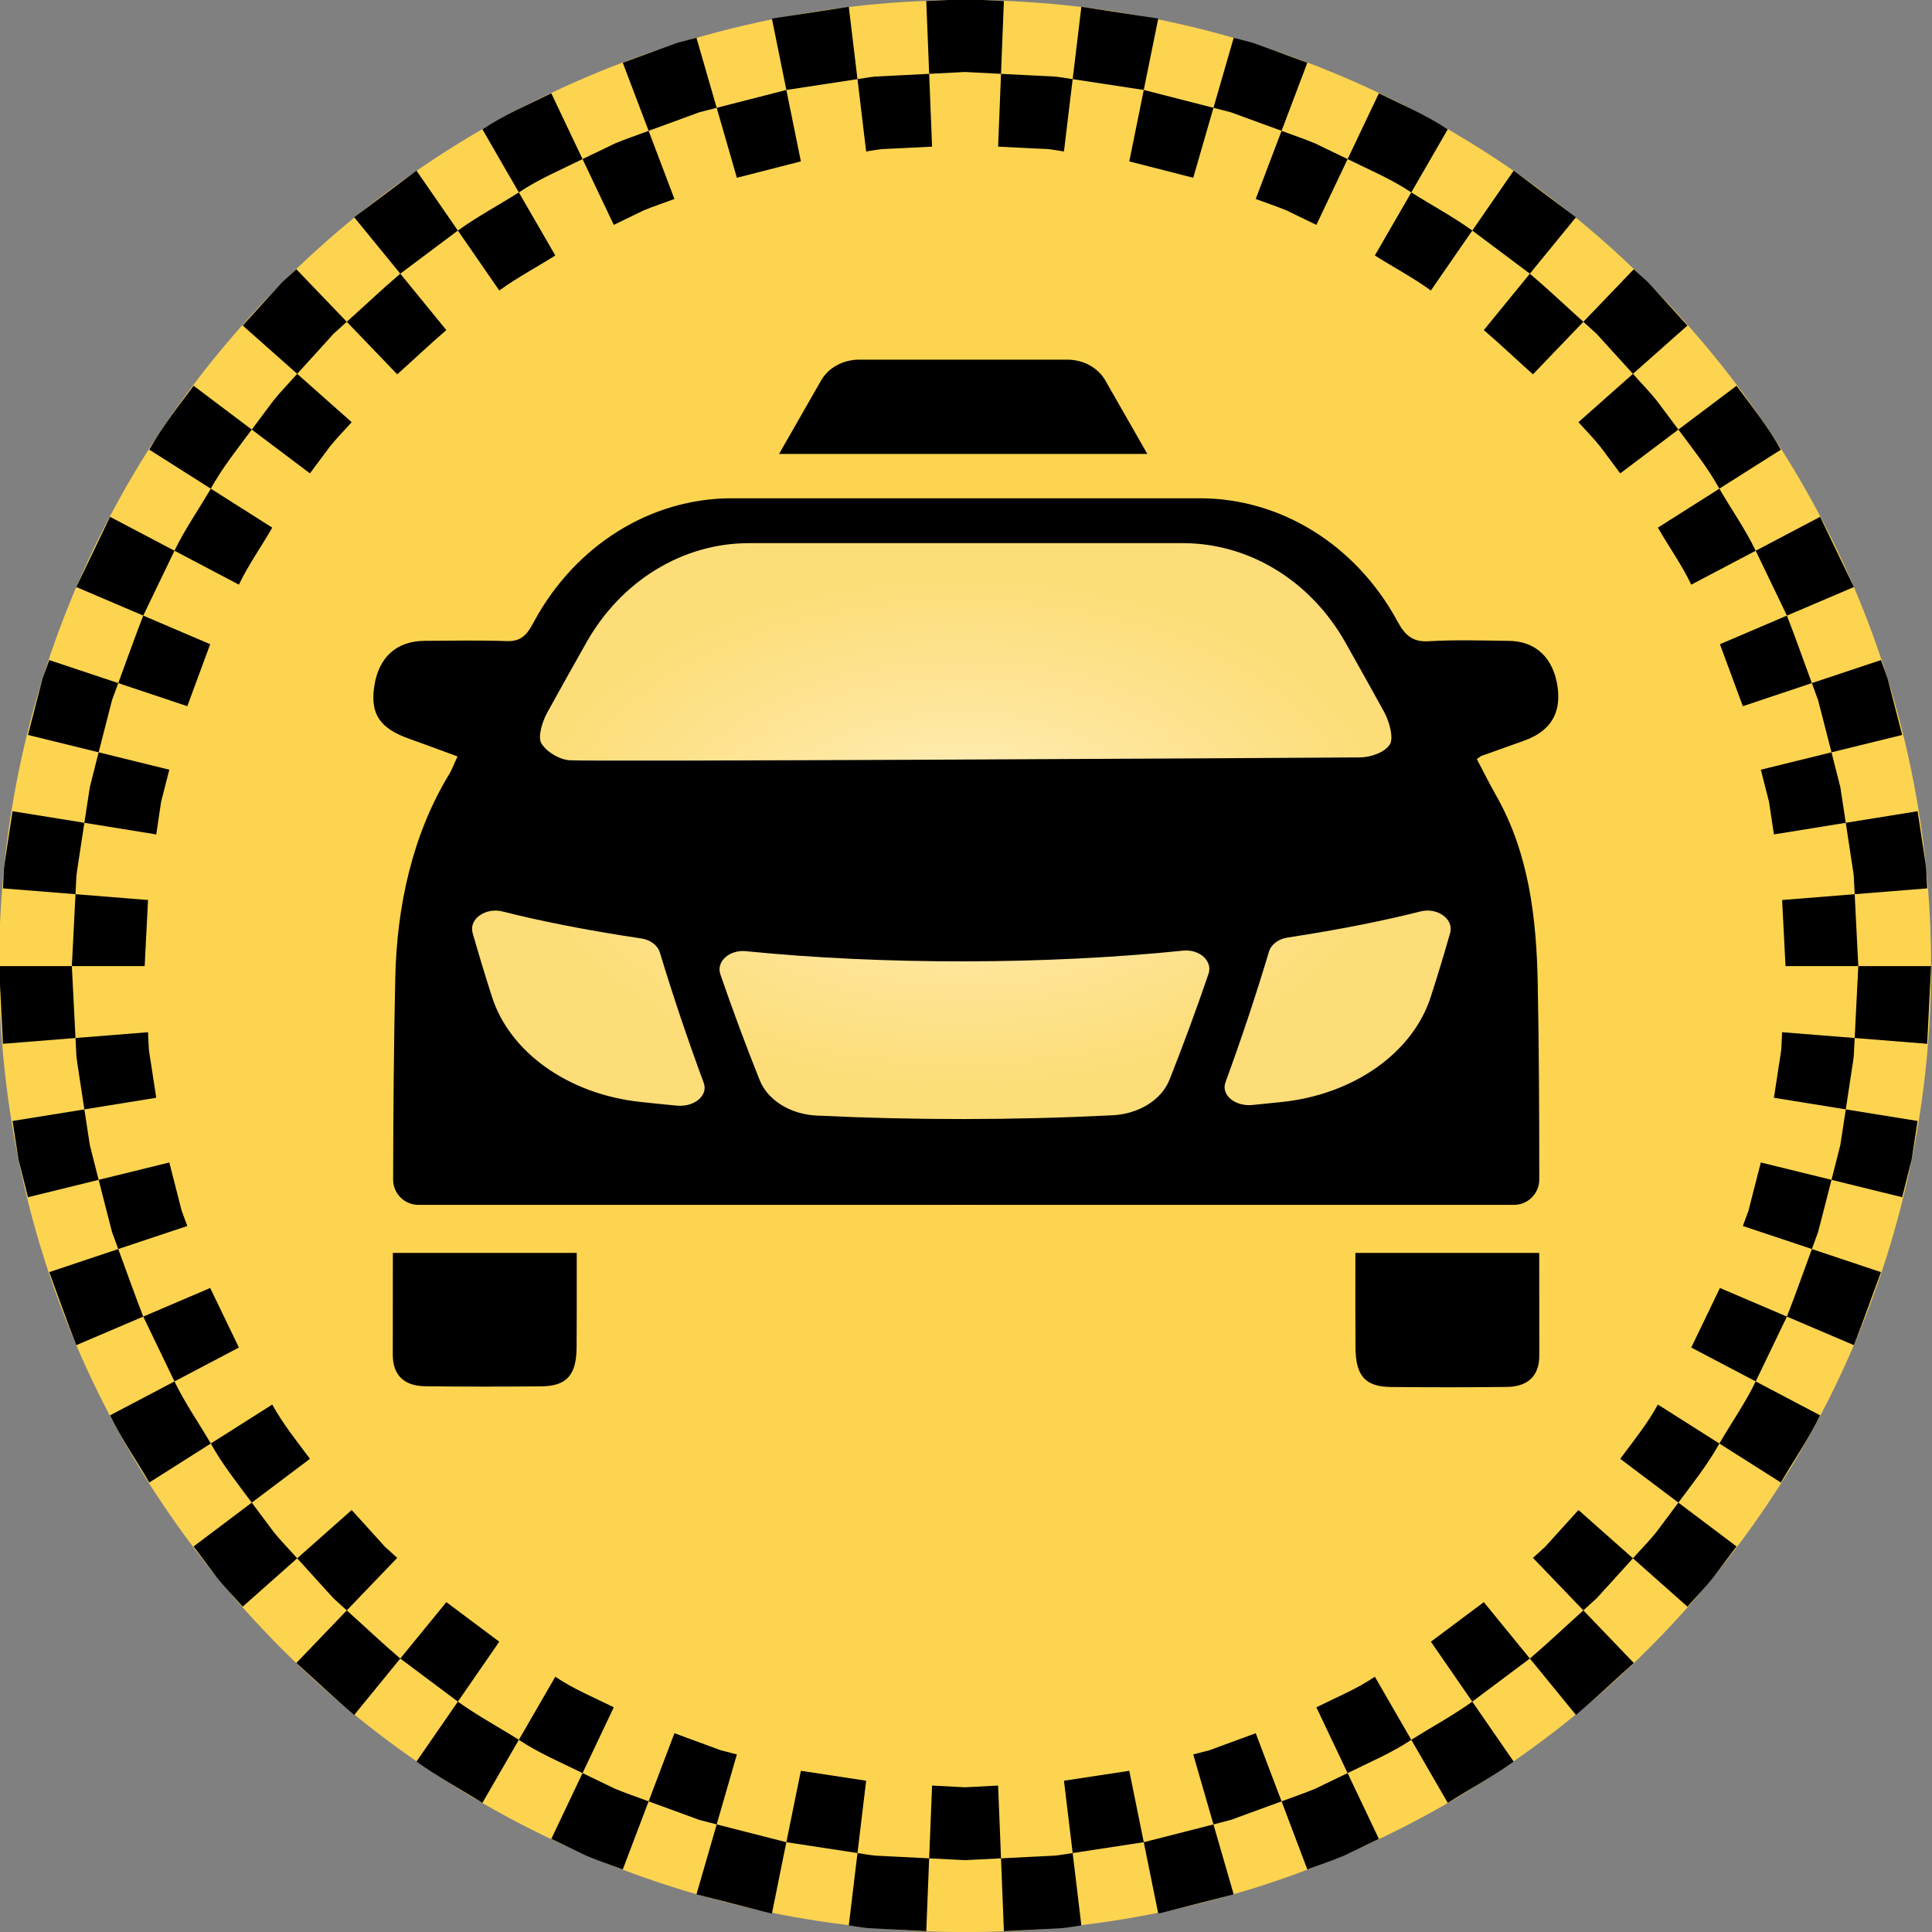 <?xml version="1.0" encoding="UTF-8"?>
<!DOCTYPE svg PUBLIC "-//W3C//DTD SVG 1.1//EN" "http://www.w3.org/Graphics/SVG/1.1/DTD/svg11.dtd">
<!-- Creator: CorelDRAW -->
<svg xmlns="http://www.w3.org/2000/svg" xml:space="preserve" width="512px" height="512px" version="1.1" style="shape-rendering:geometricPrecision; text-rendering:geometricPrecision; image-rendering:optimizeQuality; fill-rule:evenodd; clip-rule:evenodd"
viewBox="0 0 512 512"
 xmlns:xlink="http://www.w3.org/1999/xlink"
 xmlns:xodm="http://www.corel.com/coreldraw/odm/2003">
 <rect x="0" y="0" width="512" height="512" fill="#808080" stroke="none"/>
 <defs>
  <style type="text/css">
   <![CDATA[
    .fil1 {fill:black;fill-rule:nonzero}
    .fil0 {fill:url(#id0)}
    .fil2 {fill:url(#id1);fill-rule:nonzero}
   ]]>
  </style>
  <radialGradient id="id0" gradientUnits="userSpaceOnUse" gradientTransform="matrix(-0.009 1.082 -1.082 -0.009 552 -3)" cx="255.76" cy="271.38" r="45.85" fx="255.76" fy="271.38">
   <stop offset="0" style="stop-opacity:1; stop-color:#FEFEFE"/>
   <stop offset="0.161" style="stop-opacity:1; stop-color:#FDE9A7"/>
   <stop offset="1" style="stop-opacity:1; stop-color:#FDD450"/>
  </radialGradient>
  <radialGradient id="id1" gradientUnits="userSpaceOnUse" gradientTransform="matrix(1 -0 -0 0.588 0 91)" cx="254.78" cy="220.25" r="115.69" fx="254.78" fy="220.25">
   <stop offset="0" style="stop-opacity:1; stop-color:#FFF4CF"/>
   <stop offset="0.38" style="stop-opacity:1; stop-color:#FEE8A3"/>
   <stop offset="1" style="stop-opacity:1; stop-color:#FDDD77"/>
  </radialGradient>
 </defs>
 <g id="Слой_x0020_1">
  <path class="fil0" d="M511.76 256.02c0,141.38 -114.62,256 -256.01,256 -141.38,0 -255.99,-114.62 -255.99,-256 0,-141.38 114.61,-256 255.99,-256 141.39,0 256.01,114.62 256.01,256z"/>
  <g id="_2204539508976">
   <polygon class="fil1" points="491.51,275.08 492.47,256.03 511.75,256.03 510.73,276.62 "/>
   <path class="fil1" d="M470.11 290.92l1.32 -8.66c0.21,-1.45 0.49,-2.88 0.64,-4.33l0.21 -4.38 19.23 1.53 -0.24 4.77c-0.17,1.58 -0.46,3.14 -0.69,4.72l-1.43 9.43 -19.04 -3.08z"/>
   <polygon class="fil1" points="485.37,312.67 487.71,303.43 489.15,294 508.19,297.07 506.61,307.27 504.1,317.28 "/>
   <polygon class="fil1" points="461.87,324.9 463.39,320.79 464.46,316.55 466.64,308.07 485.37,312.67 483,321.92 481.8,326.54 480.17,331.01 "/>
   <path class="fil1" d="M473.55 348.91c2.32,-5.92 4.4,-11.93 6.62,-17.9l18.3 6.12c-2.38,6.45 -4.66,12.95 -7.17,19.35l-17.75 -7.57z"/>
   <polygon class="fil1" points="448.2,357.11 455.8,341.33 473.55,348.91 465.28,366.09 "/>
   <path class="fil1" d="M455.65 382.55c3.18,-5.5 6.87,-10.72 9.63,-16.46l17.07 8.99c-3,6.19 -6.95,11.87 -10.4,17.8l-16.3 -10.33z"/>
   <path class="fil1" d="M429.38 386.6c3.47,-4.69 7.17,-9.24 9.98,-14.38l16.29 10.33c-3.08,5.58 -7.07,10.56 -10.86,15.66l-15.41 -11.61z"/>
   <path class="fil1" d="M432.75 412.97c2.1,-2.38 4.36,-4.63 6.33,-7.12l5.71 -7.64 15.41 11.61 -6.19 8.25c-2.13,2.69 -4.55,5.14 -6.82,7.71l-14.44 -12.81z"/>
   <polygon class="fil1" points="406.25,412.85 409.49,409.91 412.43,406.66 418.31,400.17 432.75,412.97 426.34,420.04 423.13,423.56 419.61,426.77 "/>
   <path class="fil1" d="M405.43 439.53c4.84,-4.12 9.44,-8.51 14.18,-12.76l13.36 13.93c-5.1,4.6 -10.09,9.33 -15.33,13.78l-12.21 -14.95z"/>
   <polygon class="fil1" points="379.2,435.07 393.23,424.58 405.43,439.53 390.17,450.95 "/>
   <path class="fil1" d="M374.01 461.07c5.37,-3.4 11,-6.41 16.16,-10.12l10.97 15.88c-5.58,4.01 -11.65,7.29 -17.47,10.95l-9.66 -16.71z"/>
   <path class="fil1" d="M348.85 452.45c5.23,-2.6 10.65,-4.81 15.5,-8.1l9.66 16.72c-5.3,3.54 -11.19,6 -16.88,8.82l-8.28 -17.44z"/>
   <path class="fil1" d="M339.63 477.38c2.97,-1.13 5.99,-2.13 8.92,-3.35l8.58 -4.14 8.29 17.44 -9.3 4.46c-3.17,1.33 -6.44,2.42 -9.66,3.64l-6.83 -18.05z"/>
   <polygon class="fil1" points="316.22,464.94 320.46,463.85 324.57,462.34 332.78,459.32 339.63,477.38 330.67,480.65 326.2,482.29 321.58,483.49 "/>
   <polygon class="fil1" points="303.11,488.2 321.58,483.49 326.94,502.03 306.95,507.13 "/>
   <polygon class="fil1" points="281.96,471.91 299.27,469.28 303.11,488.2 284.27,491.08 "/>
   <path class="fil1" d="M265.28 492.48l9.51 -0.48 4.76 -0.24c1.58,-0.16 3.15,-0.45 4.72,-0.68l2.3 19.17c-1.7,0.24 -3.39,0.56 -5.1,0.72l-5.14 0.28 -10.29 0.53 -0.76 -19.3z"/>
   <polygon class="fil1" points="247.01,473.19 255.75,473.65 264.51,473.19 265.28,492.48 255.75,492.96 246.24,492.48 "/>
   <path class="fil1" d="M227.24 491.08c1.58,0.23 3.14,0.52 4.72,0.68l4.75 0.24 9.53 0.48 -0.77 19.3 -10.29 -0.53 -5.14 -0.28c-1.71,-0.16 -3.4,-0.48 -5.1,-0.72l2.3 -19.17z"/>
   <polygon class="fil1" points="212.24,469.28 229.54,471.91 227.24,491.08 208.39,488.2 "/>
   <polygon class="fil1" points="189.93,483.49 208.39,488.2 204.56,507.13 184.57,502.03 "/>
   <polygon class="fil1" points="178.73,459.32 186.94,462.34 191.05,463.85 195.28,464.94 189.93,483.49 185.31,482.29 180.84,480.65 171.89,477.38 "/>
   <path class="fil1" d="M154.38 469.89l8.59 4.14c2.92,1.22 5.95,2.22 8.92,3.35l-6.85 18.05c-3.21,-1.22 -6.48,-2.31 -9.64,-3.64l-9.3 -4.46 8.28 -17.44z"/>
   <path class="fil1" d="M147.16 444.35c4.85,3.29 10.28,5.5 15.5,8.1l-8.28 17.44c-5.69,-2.82 -11.58,-5.28 -16.88,-8.82l9.66 -16.72z"/>
   <path class="fil1" d="M121.34 450.95c5.15,3.71 10.79,6.72 16.16,10.12l-9.66 16.71c-5.82,-3.66 -11.89,-6.94 -17.47,-10.95l10.97 -15.88z"/>
   <polygon class="fil1" points="118.29,424.58 132.31,435.07 121.34,450.95 106.08,439.53 "/>
   <path class="fil1" d="M91.9 426.77c4.74,4.25 9.34,8.64 14.18,12.76l-12.21 14.95c-5.24,-4.45 -10.23,-9.18 -15.33,-13.78l13.36 -13.93z"/>
   <polygon class="fil1" points="93.2,400.17 99.08,406.66 102.01,409.91 105.27,412.85 91.9,426.77 88.37,423.56 85.17,420.04 78.76,412.97 "/>
   <path class="fil1" d="M66.72 398.21l5.71 7.64c1.97,2.49 4.23,4.74 6.33,7.12l-14.44 12.81c-2.27,-2.57 -4.69,-5.02 -6.82,-7.71l-6.19 -8.25 15.41 -11.61z"/>
   <path class="fil1" d="M72.15 372.22c2.81,5.14 6.51,9.69 9.99,14.38l-15.42 11.61c-3.79,-5.1 -7.77,-10.08 -10.86,-15.66l16.29 -10.33z"/>
   <path class="fil1" d="M46.24 366.09c2.75,5.74 6.44,10.96 9.62,16.46l-16.29 10.33c-3.46,-5.93 -7.41,-11.61 -10.41,-17.8l17.08 -8.99z"/>
   <polygon class="fil1" points="55.7,341.33 63.31,357.11 46.24,366.09 37.96,348.91 "/>
   <path class="fil1" d="M31.34 331.01c2.22,5.97 4.31,11.98 6.62,17.9l-17.74 7.57c-2.52,-6.4 -4.8,-12.9 -7.17,-19.35l18.29 -6.12z"/>
   <polygon class="fil1" points="44.87,308.07 47.04,316.55 48.12,320.79 49.64,324.9 31.34,331.01 29.7,326.54 28.51,321.92 26.14,312.67 "/>
   <polygon class="fil1" points="22.36,294 23.8,303.43 26.14,312.67 7.41,317.28 4.9,307.27 3.32,297.07 "/>
   <path class="fil1" d="M39.23 273.55l0.21 4.38c0.15,1.45 0.43,2.88 0.64,4.33l1.33 8.66 -19.05 3.08 -1.44 -9.43c-0.22,-1.58 -0.51,-3.14 -0.67,-4.72l-0.24 -4.77 19.22 -1.53z"/>
   <polygon class="fil1" points="19.04,256.03 20.01,275.08 0.78,276.62 -0.25,256.03 "/>
   <polygon class="fil1" points="39.23,238.51 38.34,256.03 19.04,256.03 20.01,236.97 "/>
   <path class="fil1" d="M22.36 218.05l-1.44 9.43c-0.22,1.58 -0.51,3.14 -0.67,4.72l-0.24 4.77 -19.23 -1.54 0.27 -5.14c0.17,-1.71 0.49,-3.41 0.72,-5.11l1.55 -10.2 19.04 3.07z"/>
   <polygon class="fil1" points="44.87,203.98 42.7,212.46 41.41,221.13 22.36,218.05 23.8,208.62 26.14,199.37 "/>
   <polygon class="fil1" points="31.34,181.03 29.7,185.51 28.51,190.13 26.14,199.37 7.41,194.77 9.98,184.77 11.29,179.78 13.05,174.93 "/>
   <path class="fil1" d="M55.7 170.72l-6.06 16.43 -18.3 -6.12c2.22,-5.95 4.31,-11.97 6.62,-17.89l17.74 7.58z"/>
   <polygon class="fil1" points="46.24,145.95 37.96,163.14 20.22,155.57 29.16,136.96 "/>
   <path class="fil1" d="M72.15 139.83c-2.9,5.07 -6.33,9.84 -8.84,15.11l-17.07 -8.99c2.75,-5.73 6.44,-10.95 9.62,-16.45l16.29 10.33z"/>
   <path class="fil1" d="M66.72 113.84c-3.79,5.1 -7.77,10.08 -10.86,15.66l-16.29 -10.33c3.36,-6.02 7.64,-11.42 11.74,-16.94l15.41 11.61z"/>
   <path class="fil1" d="M93.2 111.88c-1.94,2.19 -4.02,4.25 -5.83,6.54l-5.23 7.03 -15.42 -11.61 5.71 -7.64c1.97,-2.48 4.23,-4.74 6.33,-7.13l14.44 12.81z"/>
   <polygon class="fil1" points="91.9,85.28 88.37,88.48 85.17,92.02 78.76,99.07 64.32,86.27 71.26,78.64 74.74,74.83 78.54,71.35 "/>
   <path class="fil1" d="M118.29 87.48c-4.44,3.78 -8.66,7.84 -13.02,11.72l-13.37 -13.92c4.74,-4.25 9.34,-8.64 14.18,-12.75l12.21 14.95z"/>
   <polygon class="fil1" points="121.34,61.1 106.08,72.53 93.87,57.58 110.37,45.22 "/>
   <path class="fil1" d="M147.16 67.7c-4.93,3.13 -10.11,5.86 -14.85,9.28l-10.97 -15.88c5.15,-3.72 10.79,-6.72 16.16,-10.11l9.66 16.71z"/>
   <path class="fil1" d="M154.38 42.16c-5.69,2.82 -11.58,5.28 -16.88,8.83l-9.66 -16.72c5.75,-3.8 12.09,-6.5 18.26,-9.55l8.28 17.44z"/>
   <path class="fil1" d="M178.73 52.73c-2.73,1.03 -5.51,1.93 -8.2,3.05l-7.87 3.82 -8.28 -17.44 8.59 -4.14c2.92,-1.23 5.95,-2.22 8.92,-3.35l6.84 18.06z"/>
   <polygon class="fil1" points="189.93,28.57 185.31,29.76 180.84,31.4 171.89,34.67 165.04,16.62 174.73,13.08 179.58,11.32 184.57,10.02 "/>
   <polygon class="fil1" points="212.24,42.77 195.28,47.11 189.93,28.57 208.39,23.84 "/>
   <polygon class="fil1" points="227.24,20.97 208.39,23.84 204.56,4.92 224.94,1.8 "/>
   <path class="fil1" d="M247.01 38.86l-8.76 0.44 -4.38 0.2c-1.45,0.15 -2.88,0.43 -4.33,0.64l-2.3 -19.17c1.58,-0.22 3.14,-0.53 4.72,-0.68l4.75 -0.24 9.53 -0.48 0.77 19.29z"/>
   <polygon class="fil1" points="265.28,19.57 255.75,19.08 246.24,19.57 245.47,0.28 255.75,-0.22 266.04,0.28 "/>
   <path class="fil1" d="M281.96 40.14c-1.44,-0.21 -2.87,-0.49 -4.32,-0.64l-4.38 -0.2 -8.75 -0.44 0.77 -19.29 9.51 0.48 4.76 0.24c1.58,0.15 3.15,0.46 4.72,0.68l-2.31 19.17z"/>
   <polygon class="fil1" points="303.11,23.84 284.27,20.97 286.57,1.8 306.95,4.92 "/>
   <polygon class="fil1" points="316.22,47.11 299.27,42.77 303.11,23.84 321.58,28.57 "/>
   <polygon class="fil1" points="339.63,34.67 330.67,31.4 326.2,29.76 321.58,28.57 326.94,10.02 331.93,11.32 336.78,13.08 346.46,16.62 "/>
   <path class="fil1" d="M348.85 59.6l-7.87 -3.82c-2.69,-1.12 -5.47,-2.02 -8.2,-3.05l6.85 -18.06c2.97,1.13 5.99,2.12 8.92,3.35l8.58 4.14 -8.28 17.44z"/>
   <path class="fil1" d="M374.01 50.99c-5.3,-3.55 -11.19,-6.01 -16.88,-8.83l8.29 -17.44c6.16,3.05 12.51,5.75 18.25,9.55l-9.66 16.72z"/>
   <path class="fil1" d="M379.2 76.98c-4.73,-3.42 -9.93,-6.15 -14.85,-9.28l9.66 -16.71c5.37,3.39 11,6.39 16.16,10.11l-10.97 15.88z"/>
   <polygon class="fil1" points="405.43,72.53 390.17,61.1 401.14,45.22 417.64,57.58 "/>
   <path class="fil1" d="M406.25 99.2c-4.37,-3.88 -8.59,-7.94 -13.02,-11.72l12.2 -14.95c4.84,4.11 9.44,8.5 14.18,12.75l-13.36 13.92z"/>
   <polygon class="fil1" points="432.75,99.07 426.34,92.02 423.13,88.48 419.61,85.28 432.97,71.35 436.78,74.83 440.25,78.64 447.19,86.27 "/>
   <path class="fil1" d="M429.38 125.45l-5.24 -7.03c-1.81,-2.29 -3.9,-4.35 -5.83,-6.54l14.44 -12.81c2.1,2.39 4.36,4.65 6.33,7.13l5.71 7.64 -15.41 11.61z"/>
   <path class="fil1" d="M455.65 129.5c-3.08,-5.58 -7.07,-10.56 -10.86,-15.66l15.41 -11.61c4.1,5.52 8.38,10.92 11.75,16.94l-16.3 10.33z"/>
   <path class="fil1" d="M448.2 154.94c-2.51,-5.27 -5.94,-10.04 -8.84,-15.11l16.29 -10.33c3.18,5.5 6.87,10.72 9.63,16.45l-17.08 8.99z"/>
   <polygon class="fil1" points="473.55,163.14 465.28,145.95 482.35,136.96 491.3,155.57 "/>
   <path class="fil1" d="M461.87 187.15l-6.07 -16.43 17.75 -7.58c2.32,5.92 4.4,11.94 6.62,17.89l-18.3 6.12z"/>
   <polygon class="fil1" points="485.37,199.37 483,190.13 481.8,185.51 480.17,181.03 498.47,174.93 500.22,179.78 501.52,184.77 504.1,194.77 "/>
   <polygon class="fil1" points="470.11,221.13 468.8,212.46 466.64,203.98 485.37,199.37 487.71,208.62 489.15,218.05 "/>
   <path class="fil1" d="M491.51 236.97l-0.24 -4.77c-0.17,-1.58 -0.46,-3.14 -0.69,-4.72l-1.43 -9.43 19.04 -3.07 1.55 10.2c0.23,1.7 0.55,3.4 0.72,5.11l0.27 5.14 -19.22 1.54z"/>
   <polygon class="fil1" points="473.18,256.03 472.28,238.51 491.51,236.97 492.47,256.03 "/>
  </g>
  <g id="_2204539506768">
   <path class="fil1" d="M359.19 332.04c-0.01,8.69 -0.02,20.82 0.03,25.18 0.06,7.43 2.62,10.3 9.45,10.35 10.23,0.09 20.46,0.11 30.69,-0.02 5.5,-0.07 8.59,-2.89 8.57,-8.33 0,-2.49 -0.01,-15.09 -0.02,-27.18l-48.72 0zm-255.08 0c0,12.04 -0.01,24.53 -0.02,27 -0.01,5.45 3.08,8.27 8.58,8.33 10.23,0.13 20.46,0.11 30.69,0.03 6.82,-0.06 9.39,-2.93 9.45,-10.37 0.05,-4.32 0.03,-16.32 0.03,-24.99l-48.73 0zm17.14 -131.57c-0.98,2.09 -1.48,3.49 -2.2,4.68 -9.82,16.14 -13.89,35.13 -14.3,54.02 -0.39,17.79 -0.52,35.6 -0.57,53.41 -0.01,3.71 2.99,6.72 6.71,6.72l290.32 0c3.7,0 6.71,-3 6.71,-6.7 0,-17.4 -0.07,-34.8 -0.41,-52.19 -0.34,-17.22 -2.36,-34.35 -11,-49.55 -1.81,-3.18 -3.43,-6.47 -5.14,-9.7l1.13 -0.8c3.78,-1.37 7.58,-2.71 11.36,-4.06 7.01,-2.5 9.94,-7.24 8.9,-14.35 -1.11,-7.59 -5.75,-12.03 -12.86,-12.11 -7.11,-0.09 -14.23,-0.33 -21.32,0.1 -4.1,0.25 -6.21,-1.51 -8.18,-5.17l-0.08 -0.14c-10.95,-20.2 -30.87,-32.58 -52.34,-32.58l-124.08 0c-21.45,0 -41.33,12.38 -52.31,32.54l-0.67 1.2c-1.61,2.96 -3.4,4.22 -6.59,4.11 -7.28,-0.25 -14.57,-0.12 -21.85,-0.07 -7.49,0.06 -12.21,4.43 -13.32,12.2 -1.05,7.24 1.54,11.02 9.33,13.77 4.18,1.48 8.33,3.05 12.76,4.67zm182.81 -80.17l-97.6 0 11.14 -19.48c1.93,-3.38 5.82,-5.51 10.08,-5.51l55.15 0c4.27,0 8.16,2.13 10.09,5.51l11.14 19.48z"/>
   <path class="fil2" d="M336.29 252.2c-3.46,11.55 -7.3,23.09 -11.52,34.6 -1.23,3.33 2.45,6.49 7.15,6.03 2.61,-0.25 5.23,-0.52 7.85,-0.8 19.22,-2.03 34.8,-13.24 39.45,-28.02 1.8,-5.58 3.49,-11.16 5.08,-16.75 1.04,-3.71 -3.4,-6.87 -7.92,-5.71 -8.83,2.26 -20.93,4.75 -35.19,6.92 -2.4,0.37 -4.33,1.83 -4.9,3.73zm-138.66 -0.13c-4.35,-0.42 -7.88,2.76 -6.73,6.13 3.22,9.36 6.69,18.71 10.42,28.03 2.11,5.32 8.12,9.08 15.14,9.41 26.1,1.25 52.27,1.23 78.38,-0.08 7.01,-0.35 13.01,-4.12 15.1,-9.45 3.7,-9.33 7.14,-18.69 10.34,-28.07 1.13,-3.37 -2.41,-6.55 -6.76,-6.11 -36.23,3.73 -79.48,3.8 -115.89,0.14zm-64.41 -10.51c-4.54,-1.16 -9.01,1.97 -7.97,5.69 1.59,5.59 3.29,11.18 5.08,16.76 4.64,14.78 20.24,25.99 39.46,28.02 3.19,0.34 6.38,0.67 9.58,0.97 4.7,0.44 8.37,-2.72 7.12,-6.04 -4.25,-11.5 -8.13,-23.01 -11.62,-34.54 -0.57,-1.91 -2.51,-3.36 -4.93,-3.72 -14.93,-2.22 -27.59,-4.81 -36.72,-7.14zm180.25 -97.62l-114.99 0c-17.53,0 -33.8,9.94 -43.03,26.25 -3.52,6.23 -7.02,12.47 -10.48,18.75 -1.27,2.31 -2.49,6.39 -1.5,8.04 1.42,2.36 4.85,4.34 7.52,4.5 6.53,0.39 177.75,-0.53 209.46,-0.76 2.75,-0.02 6.55,-1.3 7.88,-3.46 1.08,-1.75 -0.17,-6.13 -1.52,-8.59 -3.39,-6.17 -6.83,-12.32 -10.28,-18.44 -9.23,-16.34 -25.51,-26.29 -43.06,-26.29z"/>
  </g>
 </g>
</svg>
